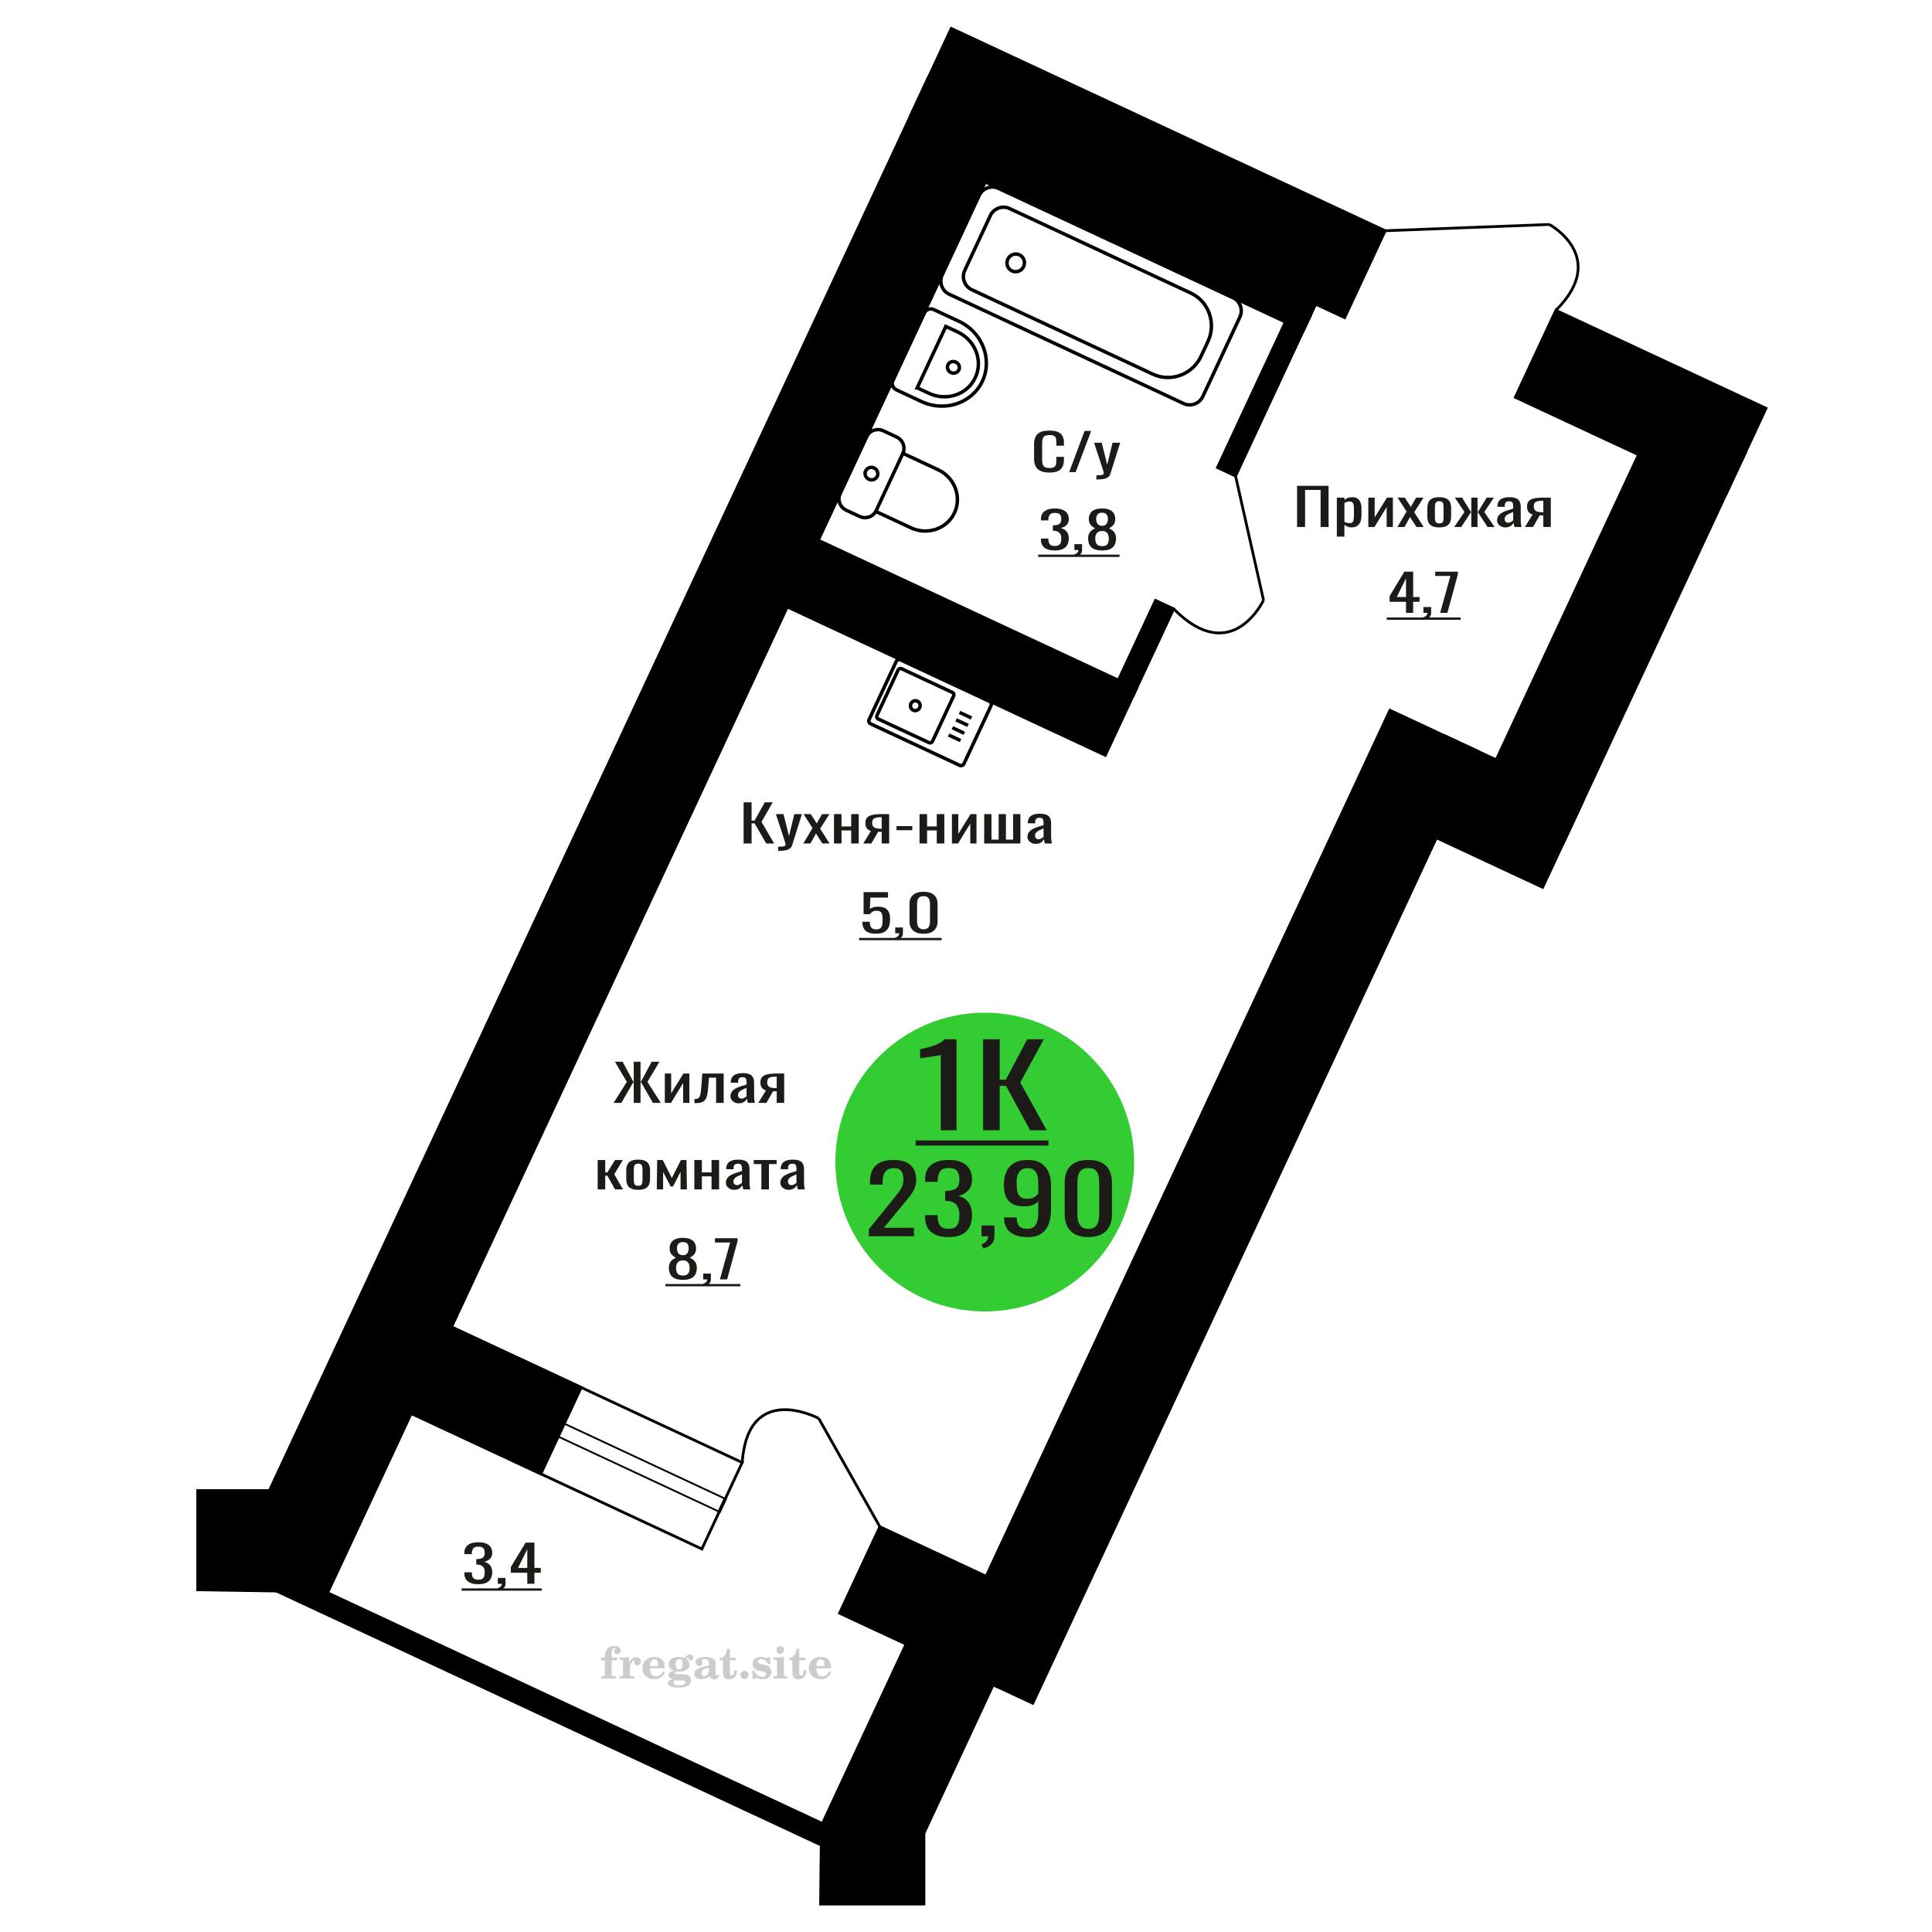 <?xml version="1.0" encoding="UTF-8"?>
<!DOCTYPE svg PUBLIC "-//W3C//DTD SVG 1.1//EN" "http://www.w3.org/Graphics/SVG/1.1/DTD/svg11.dtd">
<!-- Creator: CorelDRAW 2019 -->
<svg xmlns="http://www.w3.org/2000/svg" xml:space="preserve" width="140mm" height="140mm" version="1.1" style="shape-rendering:geometricPrecision; text-rendering:geometricPrecision; image-rendering:optimizeQuality; fill-rule:evenodd; clip-rule:evenodd"
viewBox="0 0 14000 14000"
 xmlns:xlink="http://www.w3.org/1999/xlink">
 <defs>
  <style type="text/css">
   <![CDATA[
    .str0 {stroke:black;stroke-width:25;stroke-miterlimit:22.926}
    .str1 {stroke:black;stroke-width:20;stroke-miterlimit:22.926}
    .fil1 {fill:none}
    .fil3 {fill:black}
    .fil2 {fill:#1C1B17}
    .fil4 {fill:#33CC33}
    .fil0 {fill:#1C1B17;fill-rule:nonzero}
    .fil5 {fill:#CCCCCC;fill-rule:nonzero}
   ]]>
  </style>
 </defs>
 <g id="Слой_x0020_1">
  <path class="fil0" d="M7605.06 3424.4c-29.38,0 -52.2,-4.41 -68.43,-13.25 -16.24,-8.84 -27.51,-20.75 -33.83,-35.73 -6.32,-14.97 -9.48,-31.67 -9.48,-50.08l0 -105.33c0,-20.13 3.16,-37.69 9.48,-52.66 6.32,-14.98 17.59,-26.58 33.83,-34.81 16.23,-8.22 39.05,-12.33 68.43,-12.33 25.98,0 46.56,3.43 61.78,10.31 15.21,6.87 26.14,16.69 32.81,29.46 6.66,12.77 9.99,28.11 9.99,46.03l0 23.57 -54.84 0 0 -20.99c0,-11.05 -0.78,-20.81 -2.31,-29.28 -1.55,-8.47 -5.72,-15.03 -12.56,-19.7 -6.83,-4.66 -18.29,-7 -34.35,-7 -16.4,0 -28.37,2.52 -35.89,7.55 -7.51,5.04 -12.38,12.16 -14.6,21.36 -2.23,9.21 -3.34,19.95 -3.34,32.23l0 118.22c0,14.97 1.71,26.82 5.12,35.54 3.43,8.71 9.07,14.91 16.93,18.59 7.85,3.69 18.46,5.53 31.78,5.53 15.71,0 27,-2.52 33.84,-7.55 6.83,-5.04 11.1,-11.97 12.8,-20.81 1.71,-8.84 2.58,-19.15 2.58,-30.94l0 -22.09 54.84 0 0 22.09c0,18.17 -3.08,34.19 -9.23,48.07 -6.15,13.87 -16.74,24.67 -31.78,32.4 -15.03,7.74 -36.23,11.6 -63.57,11.6z"/>
  <polygon id="1" class="fil0" points="7747.57,3421.09 7859.33,3122.78 7907.01,3122.78 7794.73,3421.09 "/>
  <path id="2" class="fil0" d="M7944.94 3474.49l0 -30.2c13.33,0 23.93,-0.43 31.79,-1.29 7.85,-0.86 13.49,-2.45 16.91,-4.78 3.41,-2.34 5.12,-5.59 5.12,-9.76 0,-2.21 -1.19,-7.12 -3.59,-14.74 -2.38,-7.61 -4.95,-15.71 -7.68,-24.3l-59.46 -181.2 55.35 0 39.99 159.1 38.45 -159.1 55.36 0 -70.74 224.65c-3.08,10.32 -8.71,18.48 -16.91,24.5 -8.2,6.01 -18.71,10.37 -31.53,13.07 -12.82,2.7 -28.29,4.05 -46.4,4.05l-6.66 0z"/>
  <path class="fil1 str0" d="M6281.23 3162.99l-194.03 416.12c-20.45,43.84 -0.3,96.91 44.78,117.93l97.44 45.43c45.08,21.02 98.68,2.35 119.13,-41.49l194.03 -416.12c20.45,-43.84 0.3,-96.91 -44.78,-117.93l-97.44 -45.43c-45.08,-21.02 -98.68,-2.35 -119.13,41.49zm261.35 121.87l-196.35 421.09 255.87 119.32c119.06,55.52 260.64,6.2 314.64,-109.6l0.01 -0.01c53.99,-115.8 0.76,-255.96 -118.29,-311.48l-255.88 -119.32zm-269.64 127.56c-10.51,22.54 -0.24,49.56 22.93,60.37 23.17,10.8 50.47,1.29 60.97,-21.24 10.51,-22.54 0.25,-49.56 -22.92,-60.37 -23.17,-10.8 -50.47,-1.29 -60.98,21.24z"/>
  <path class="fil0" d="M7643.49 3988.92c-22.31,0 -40.91,-3.06 -55.78,-9.2 -14.88,-6.14 -26.04,-14.98 -33.48,-26.52 -7.43,-11.54 -11.15,-25.16 -11.15,-40.88l0 -9.94 53.76 0c0,0.98 0,2.02 0,3.13 0,1.1 0,2.27 0,3.5 0.33,8.84 1.77,16.82 4.31,23.94 2.53,7.12 7.1,12.76 13.68,16.94 6.6,4.17 16.15,6.26 28.66,6.26 13.19,0 23.16,-2.27 29.92,-6.82 6.76,-4.54 11.32,-10.98 13.69,-19.33 2.36,-8.35 3.55,-17.92 3.55,-28.73 0,-15.71 -3.97,-28.54 -11.91,-38.48 -7.95,-9.94 -21.9,-15.41 -41.85,-16.39 -1,-0.25 -2.27,-0.37 -3.8,-0.37 -1.51,0 -2.78,0 -3.8,0l0 -39.4c1.02,0 2.19,0 3.55,0 1.35,0 2.54,0 3.54,0 19.28,-0.5 33.15,-4.18 41.59,-11.05 8.45,-6.88 12.68,-18.29 12.68,-34.25 0,-13.51 -3.13,-24.31 -9.38,-32.41 -6.25,-8.1 -18.68,-12.15 -37.27,-12.15 -18.59,0 -30.94,4.48 -37.03,13.44 -6.07,8.96 -9.46,20.44 -10.13,34.43 0,0.98 0,2.03 0,3.13 0,1.11 0,2.15 0,3.13l-53.76 0 0 -9.94c0,-15.96 3.72,-29.59 11.15,-40.88 7.44,-11.29 18.69,-20.01 33.72,-26.15 15.05,-6.14 33.73,-9.2 56.05,-9.2 22.65,0 41.42,3.06 56.29,9.2 14.87,6.14 26.02,14.92 33.46,26.33 7.45,11.42 11.17,25.11 11.17,41.07 0,17.92 -5.33,32.28 -15.98,43.09 -10.66,10.8 -24.93,18.16 -42.85,22.09 12.5,2.7 23.07,7.37 31.69,14 8.62,6.63 15.29,15.04 20.03,25.22 4.74,10.19 7.11,22.04 7.11,35.54 0,17.68 -3.39,33.09 -10.15,46.22 -6.76,13.14 -17.59,23.33 -32.46,30.57 -14.87,7.24 -34.48,10.86 -58.82,10.86z"/>
  <path id="1" class="fil0" d="M7793.59 4033.85l-8.62 -16.94c9.13,-2.21 16.32,-6.07 21.55,-11.6 5.25,-5.52 7.86,-12.09 7.86,-19.7l-28.9 0 0 -42.35 55.78 0 0 41.61c0,13.02 -3.88,23.39 -11.66,31.12 -7.78,7.74 -19.77,13.69 -36.01,17.86z"/>
  <path id="2" class="fil0" d="M7986.3 3988.92c-24.68,0 -44.46,-3.56 -59.33,-10.68 -14.88,-7.12 -25.62,-17.24 -32.2,-30.38 -6.59,-13.13 -9.9,-28.54 -9.9,-46.22 0,-10.06 1.19,-18.9 3.55,-26.51 2.37,-7.62 5.84,-14.31 10.4,-20.08 4.57,-5.76 9.97,-10.8 16.24,-15.09 6.25,-4.3 13.09,-8.17 20.53,-11.61 -13.53,-6.62 -24.51,-15.28 -32.97,-25.96 -8.44,-10.68 -12.67,-24.24 -12.67,-40.69 0,-15.72 3.38,-29.34 10.14,-40.88 6.76,-11.54 17.33,-20.44 31.7,-26.7 14.36,-6.26 32.53,-9.39 54.51,-9.39 21.98,0 39.97,3.13 54.01,9.39 14.03,6.26 24.42,15.16 31.18,26.7 6.76,11.54 10.15,25.16 10.15,40.88 0,16.69 -4.14,30.32 -12.43,40.87 -8.28,10.56 -19.35,19.16 -33.21,25.78 7.43,3.44 14.27,7.31 20.54,11.61 6.25,4.29 11.66,9.33 16.22,15.09 4.57,5.77 8.11,12.46 10.66,20.08 2.53,7.61 3.8,16.45 3.8,26.51 0,17.68 -3.31,33.09 -9.89,46.22 -6.59,13.14 -17.25,23.26 -31.96,30.38 -14.7,7.12 -34.39,10.68 -59.07,10.68zm0 -31.3c13.19,0 23.33,-2.45 30.43,-7.36 7.09,-4.92 11.91,-11.54 14.45,-19.89 2.53,-8.35 3.8,-17.68 3.8,-27.99 0,-9.33 -1.44,-18.11 -4.31,-26.33 -2.87,-8.23 -7.85,-14.98 -14.96,-20.26 -7.1,-5.28 -16.91,-7.92 -29.41,-7.92 -12.5,0 -22.4,2.58 -29.66,7.74 -7.27,5.15 -12.43,11.84 -15.48,20.07 -3.04,8.22 -4.56,17.12 -4.56,26.7 0,10.31 1.35,19.64 4.05,27.99 2.72,8.35 7.7,14.97 14.97,19.89 7.27,4.91 17.49,7.36 30.68,7.36zm0 -147.31c11.5,-0.25 20.2,-2.82 26.12,-7.74 5.91,-4.91 10.05,-11.23 12.42,-18.96 2.37,-7.74 3.55,-15.78 3.55,-24.12 0,-12.28 -3.04,-22.71 -9.13,-31.31 -6.08,-8.59 -17.07,-12.89 -32.96,-12.89 -15.89,0 -27.04,4.3 -33.47,12.89 -6.42,8.6 -9.63,19.03 -9.63,31.31 0,8.34 1.18,16.38 3.54,24.12 2.37,7.73 6.68,14.05 12.94,18.96 6.25,4.92 15.12,7.49 26.62,7.74z"/>
  <polygon id="3" class="fil2" points="7522.8,4019.09 8112.57,4019.09 8112.57,4035.83 7522.8,4035.83 "/>
  <path class="fil1 str0" d="M6470.06 2758.05l229.03 -491.14c11.59,-24.87 42.39,-35.27 68.45,-23.12l182.32 85.02c167.61,78.16 243.72,272.94 169.15,432.87l-0.01 0.01c-74.57,159.93 -272.71,226.83 -440.32,148.67l-182.32 -85.01c-26.06,-12.15 -37.89,-42.43 -26.3,-67.3zm176.35 52.29l207.4 -444.79 85.88 40.05c127.25,59.34 185.05,207.23 128.43,328.66l-1.52 3.25c-56.62,121.42 -207.06,172.22 -334.32,112.88l-85.87 -40.05zm222.68 -166.91c9.74,-20.9 35.39,-29.56 57.29,-19.35 21.9,10.21 31.75,35.43 22.01,56.32 -9.75,20.9 -35.4,29.56 -57.29,19.35 -21.9,-10.21 -31.76,-35.43 -22.01,-56.32z"/>
  <path class="fil0" d="M3465.39 11479.9c-22.3,0 -40.91,-3.06 -55.78,-9.2 -14.87,-6.14 -26.04,-14.98 -33.47,-26.52 -7.44,-11.54 -11.16,-25.16 -11.16,-40.88l0 -9.94 53.76 0c0,0.98 0,2.02 0,3.13 0,1.1 0,2.27 0,3.5 0.33,8.84 1.78,16.82 4.31,23.94 2.53,7.12 7.11,12.76 13.69,16.94 6.59,4.17 16.15,6.26 28.65,6.26 13.19,0 23.16,-2.27 29.93,-6.82 6.76,-4.54 11.31,-10.98 13.68,-19.33 2.37,-8.35 3.55,-17.92 3.55,-28.73 0,-15.71 -3.96,-28.54 -11.91,-38.48 -7.94,-9.94 -21.89,-15.41 -41.84,-16.39 -1.01,-0.25 -2.27,-0.37 -3.8,-0.37 -1.52,0 -2.78,0 -3.8,0l0 -39.4c1.02,0 2.19,0 3.55,0 1.35,0 2.53,0 3.54,0 19.28,-0.5 33.14,-4.18 41.58,-11.05 8.46,-6.88 12.68,-18.29 12.68,-34.25 0,-13.51 -3.12,-24.31 -9.37,-32.41 -6.25,-8.1 -18.69,-12.15 -37.28,-12.15 -18.59,0 -30.94,4.48 -37.02,13.44 -6.08,8.96 -9.46,20.44 -10.14,34.43 0,0.98 0,2.03 0,3.13 0,1.11 0,2.15 0,3.13l-53.76 0 0 -9.94c0,-15.96 3.72,-29.59 11.16,-40.88 7.43,-11.29 18.68,-20.01 33.72,-26.15 15.05,-6.14 33.72,-9.2 56.04,-9.2 22.65,0 41.42,3.06 56.29,9.2 14.88,6.14 26.03,14.92 33.46,26.33 7.45,11.42 11.17,25.11 11.17,41.07 0,17.92 -5.33,32.28 -15.97,43.09 -10.66,10.8 -24.94,18.16 -42.85,22.09 12.5,2.7 23.06,7.37 31.68,14 8.62,6.63 15.3,15.04 20.04,25.22 4.73,10.19 7.1,22.04 7.1,35.54 0,17.68 -3.39,33.09 -10.15,46.22 -6.76,13.14 -17.58,23.33 -32.45,30.57 -14.87,7.24 -34.48,10.86 -58.83,10.86z"/>
  <path id="1" class="fil0" d="M3615.5 11524.83l-8.62 -16.94c9.13,-2.21 16.32,-6.07 21.55,-11.6 5.24,-5.52 7.86,-12.09 7.86,-19.7l-28.9 0 0 -42.35 55.78 0 0 41.61c0,13.02 -3.88,23.39 -11.66,31.12 -7.78,7.74 -19.78,13.69 -36.01,17.86z"/>
  <path id="2" class="fil0" d="M3820.89 11476.59l0 -79.92 -119.18 0 0 -41.24 107.01 -177.15 63.89 0 0 183.41 46.15 0 0 34.98 -46.15 0 0 79.92 -51.72 0zm-66.95 -114.9l66.95 0 0 -135.53 -66.95 135.53z"/>
  <polygon id="3" class="fil2" points="3344.7,11510.07 3926.36,11510.07 3926.36,11526.81 3344.7,11526.81 "/>
  <path class="fil1 str1" d="M5932.44 10278.06c0,0 -511.89,-273.58 -554.2,320.02"/>
  <line class="fil1 str1" x1="6375.78" y1="11063.25" x2="5932.44" y2= "10278.06" />
  <polygon class="fil3 str1" points="7227.15,12222.78 7519.21,11596.44 6375.79,11063.25 6083.72,11689.59 "/>
  <polygon class="fil3 str1" points="2409.08,10801.26 2359.42,11535.13 1432.56,11520.02 1432.56,10801.26 "/>
  <circle class="fil4" cx="7136.04" cy="8420.83" r="1082.53"/>
  <path class="fil0" d="M6296.49 8958.44l0 -51.45 175.92 -217.32c13.1,-16.25 25.2,-31.37 36.3,-45.36 11.1,-13.99 20.21,-28.77 27.33,-44.34 7.12,-15.57 10.67,-33.51 10.67,-53.82 0,-25.28 -5.12,-45.14 -15.37,-59.58 -10.25,-14.44 -28.18,-21.66 -53.8,-21.66 -21.64,0 -38.43,4.74 -50.39,14.21 -11.95,9.48 -20.2,21.89 -24.77,37.24 -4.55,15.34 -6.83,31.82 -6.83,49.42l0 18.28 -91.38 0 0 -18.96c0,-32.94 5.56,-61.27 16.66,-84.96 11.1,-23.7 29.03,-42.09 53.8,-55.18 24.77,-13.08 57.65,-19.63 98.64,-19.63 55.8,0 97.35,12.53 124.68,37.57 27.33,25.05 40.99,59.69 40.99,103.92 0,23.47 -3.56,44.01 -10.67,61.61 -7.12,17.6 -16.36,34.08 -27.75,49.42 -11.4,15.35 -23.92,31.14 -37.58,47.39l-158.85 192.27 218.63 0 0 60.93 -326.23 0z"/>
  <path id="1" class="fil0" d="M6872.95 8964.53c-37.58,0 -68.9,-5.64 -93.94,-16.92 -25.05,-11.29 -43.85,-27.53 -56.37,-48.75 -12.53,-21.21 -18.79,-46.26 -18.79,-75.14l0 -18.28 90.53 0c0,1.8 0,3.72 0,5.75 0,2.03 0,4.18 0,6.43 0.56,16.25 2.99,30.92 7.26,44.01 4.27,13.09 11.95,23.47 23.06,31.14 11.1,7.67 27.19,11.51 48.25,11.51 22.2,0 38.99,-4.17 50.38,-12.52 11.4,-8.35 19.08,-20.2 23.06,-35.55 3.99,-15.34 5.98,-32.94 5.98,-52.8 0,-28.89 -6.69,-52.47 -20.07,-70.75 -13.38,-18.28 -36.87,-28.32 -70.46,-30.13 -1.7,-0.45 -3.84,-0.67 -6.4,-0.67 -2.56,0 -4.7,0 -6.41,0l0 -72.44c1.71,0 3.7,0 5.98,0 2.27,0 4.27,0 5.98,0 32.45,-0.9 55.8,-7.67 70.03,-20.31 14.24,-12.64 21.35,-33.63 21.35,-62.96 0,-24.83 -5.27,-44.68 -15.8,-59.58 -10.54,-14.89 -31.45,-22.34 -62.77,-22.34 -31.31,0 -52.09,8.24 -62.34,24.71 -10.25,16.47 -15.95,37.57 -17.08,63.3 0,1.81 0,3.72 0,5.75 0,2.04 0,3.95 0,5.76l-90.53 0 0 -18.28c0,-29.34 6.26,-54.39 18.79,-75.15 12.52,-20.76 31.46,-36.78 56.79,-48.06 25.34,-11.29 56.79,-16.93 94.37,-16.93 38.14,0 69.74,5.64 94.8,16.93 25.05,11.28 43.83,27.41 56.36,48.4 12.52,20.99 18.79,46.15 18.79,75.49 0,32.94 -8.97,59.35 -26.9,79.21 -17.94,19.85 -42,33.39 -72.17,40.62 21.06,4.96 38.86,13.54 53.38,25.72 14.52,12.19 25.76,27.65 33.73,46.38 7.98,18.73 11.96,40.5 11.96,65.33 0,32.49 -5.7,60.81 -17.08,84.96 -11.39,24.15 -29.6,42.88 -54.66,56.19 -25.05,13.32 -58.07,19.97 -99.06,19.97z"/>
  <path id="2" class="fil0" d="M7125.74 9047.13l-14.52 -31.15c15.37,-4.06 27.47,-11.17 36.29,-21.32 8.83,-10.16 13.24,-22.23 13.24,-36.22l-48.68 0 0 -77.85 93.94 0 0 76.5c0,23.92 -6.54,42.99 -19.64,57.2 -13.09,14.22 -33.31,25.16 -60.63,32.84z"/>
  <path id="3" class="fil0" d="M7445.98 8964.53c-35.86,0 -66.47,-5.3 -91.8,-15.91 -25.34,-10.6 -44.55,-26.06 -57.64,-46.37 -13.1,-20.31 -19.93,-44.91 -20.5,-73.79 0,-0.91 0,-1.92 0,-3.05 0,-1.13 0,-2.14 0,-3.05l91.38 0c0,26.18 5.41,46.38 16.22,60.59 10.82,14.22 31.89,21.33 63.2,21.33 17.08,0 31.32,-4.17 42.7,-12.52 11.39,-8.35 19.93,-21.22 25.62,-38.59 5.7,-17.38 8.54,-39.38 8.54,-66.01l0 -83.27c-8.54,11.28 -21.21,20.42 -38,27.42 -16.8,6.99 -37.73,10.49 -62.77,10.49 -38.14,0 -68.04,-6.66 -89.67,-19.97 -21.64,-13.32 -36.86,-31.82 -45.69,-55.52 -8.82,-23.69 -13.24,-51.33 -13.24,-82.93 0,-33.4 5.69,-63.52 17.08,-90.38 11.38,-26.85 29.75,-48.18 55.08,-63.97 25.34,-15.8 58.51,-23.7 99.49,-23.7 39.86,0 72.31,8.01 97.36,24.03 25.05,16.03 43.42,37.58 55.09,64.66 11.67,27.08 17.51,57.32 17.51,90.72l0 184.14c0,35.2 -5.12,67.7 -15.38,97.49 -10.24,29.79 -27.61,53.59 -52.1,71.42 -24.47,17.83 -58.63,26.74 -102.48,26.74zm0 -277.57c19.93,0 36.15,-3.95 48.68,-11.84 12.53,-7.9 22.21,-16.59 29.04,-26.07l0 -81.24c0,-18.95 -2.27,-36.22 -6.83,-51.79 -4.55,-15.57 -12.52,-27.98 -23.91,-37.23 -11.39,-9.26 -27.05,-13.88 -46.98,-13.88 -19.92,0 -35.72,4.74 -47.39,14.21 -11.67,9.48 -19.93,21.78 -24.76,36.9 -4.85,15.12 -7.27,31.71 -7.27,49.76 0,21.66 1.29,41.75 3.85,60.25 2.56,18.51 9.39,33.29 20.5,44.35 11.1,11.05 29.45,16.58 55.07,16.58z"/>
  <path id="4" class="fil0" d="M7886.64 8964.53c-39.28,0 -71.58,-6.99 -96.93,-20.98 -25.33,-14 -44.11,-33.18 -56.36,-57.55 -12.23,-24.37 -18.35,-52.13 -18.35,-83.27l0 -236.27c0,-32.05 5.97,-60.14 17.92,-84.29 11.96,-24.15 30.61,-42.99 55.95,-56.53 25.33,-13.54 57.93,-20.31 97.77,-20.31 39.87,0 72.31,6.77 97.36,20.31 25.06,13.54 43.56,32.38 55.52,56.53 11.95,24.15 17.93,52.24 17.93,84.29l0 236.27c0,31.59 -6.12,59.58 -18.36,83.95 -12.25,24.37 -30.89,43.44 -55.94,57.2 -25.04,13.77 -57.22,20.65 -96.51,20.65zm0 -59.57c21.64,0 38.01,-4.97 49.11,-14.9 11.1,-9.93 18.79,-22.68 23.06,-38.25 4.27,-15.57 6.41,-31.7 6.41,-48.4l0 -237.63c0,-17.6 -1.99,-34.19 -5.98,-49.76 -3.98,-15.57 -11.53,-28.09 -22.63,-37.57 -11.1,-9.48 -27.76,-14.22 -49.97,-14.22 -22.2,0 -38.99,4.74 -50.38,14.22 -11.39,9.48 -19.07,22 -23.06,37.57 -3.98,15.57 -5.98,32.16 -5.98,49.76l0 237.63c0,16.7 2.14,32.83 6.41,48.4 4.27,15.57 12.24,28.32 23.92,38.25 11.67,9.93 28.03,14.9 49.09,14.9z"/>
  <path class="fil0" d="M6817.38 8190.16l0 -545.25c-0.7,0.55 -8.7,2.17 -23.95,4.89 -15.27,2.71 -32.47,5.42 -51.63,8.13 -19.17,2.72 -36.2,5.16 -51.1,7.33 -14.91,2.17 -22.71,3.25 -23.43,3.25l0 -65.91c12.08,-2.17 26.09,-5.16 42.06,-8.96 15.97,-3.79 32.28,-8.4 48.96,-13.83 16.68,-5.43 32.66,-12.21 47.91,-20.34 15.26,-8.14 28.22,-17.64 38.86,-28.49l86.24 0 0 659.18 -113.92 0z"/>
  <polygon id="1" class="fil0" points="7123.98,8190.16 7123.98,7530.98 7244.28,7530.98 7244.28,7823.95 7288.99,7823.95 7443.36,7530.98 7563.66,7530.98 7393.32,7844.3 7584.94,8190.16 7464.65,8190.16 7290.05,7868.71 7244.28,7868.71 7244.28,8190.16 "/>
  <polygon id="2" class="fil2" points="6635.34,8264.14 7597.72,8264.14 7597.72,8301.13 6635.34,8301.13 "/>
  <path class="fil5" d="M4354.82 12031.93l0 -20 28.15 0 0 -6.35c0,-24.71 5.87,-43.87 17.67,-57.58 11.8,-13.7 28.37,-20.53 49.64,-20.53 14.92,0 26.72,3.07 35.45,9.16 8.74,6.08 13.13,14.28 13.13,24.6 0,7.68 -2.33,13.71 -6.99,18.1 -4.65,4.39 -11.11,6.56 -19.42,6.56 -6.82,0 -12.38,-2.01 -16.67,-6.03 -4.28,-4.02 -6.45,-9.21 -6.45,-15.5 0,-6.62 2.96,-12.49 8.94,-17.68 1.22,-1.22 1.85,-2.01 1.85,-2.33 0,-1.11 -0.53,-1.96 -1.53,-2.43 -1.06,-0.53 -2.75,-0.8 -5.13,-0.8 -7.89,0 -13.34,4.03 -16.36,12.02 -3.07,7.99 -4.6,24.23 -4.6,48.73l0 10.06 39.95 0 0 20 -39.95 0 0 102.87c0,4.66 0.95,7.83 2.91,9.52 1.96,1.7 5.72,2.54 11.27,2.54l16.94 0 0 15.88 -105.41 0 0 -15.88 13.91 -0.31c4.24,-0.21 7.09,-1.11 8.63,-2.81 1.48,-1.64 2.22,-4.6 2.22,-8.94l0 -102.87 -28.15 0z"/>
  <path id="1" class="fil5" d="M4488.7 12162.74l0 -15.88 14.87 -0.31c4.34,-0.32 7.25,-1.27 8.68,-2.86 1.43,-1.59 2.17,-4.55 2.17,-8.89l0 -95.04c0,-5.08 -1.11,-8.47 -3.39,-10.11 -2.27,-1.64 -6.98,-2.48 -14.13,-2.48 -0.95,0 -2.48,0.05 -4.6,0.16 -2.12,0.1 -3.7,0.15 -4.87,0.15l0 -15.55 70.75 -3.5 0 43.71c6.25,-14.34 13.65,-25.18 22.39,-32.49 8.67,-7.25 18.46,-10.9 29.42,-10.9 10.16,0 18.41,2.86 24.76,8.52 6.35,5.72 9.53,12.97 9.53,21.86 0,8.67 -2.33,15.61 -7.04,20.85 -4.71,5.23 -10.9,7.83 -18.57,7.83 -7.15,0 -12.97,-2.28 -17.47,-6.88 -4.49,-4.61 -6.77,-10.59 -6.77,-17.94 0,-2.91 0.48,-5.56 1.43,-8.04 0.9,-2.49 2.38,-4.87 4.34,-7.15 -11.8,3.81 -20.75,12.01 -26.94,24.5 -6.19,12.49 -9.31,28.79 -9.31,48.84l0 33.66c0,4.34 0.74,7.3 2.22,8.94 1.54,1.7 4.39,2.6 8.63,2.81l20.27 0.31 0 15.88 -106.37 0z"/>
  <path id="2" class="fil5" d="M4803.08 12110.35l13.97 6.67c-4.97,16.62 -13.65,29.26 -26.09,37.89 -12.48,8.62 -28.31,12.91 -47.51,12.91 -26.36,0 -47.58,-7.41 -63.77,-22.17 -16.14,-14.77 -24.23,-34.13 -24.23,-58.1 0,-23.92 8.04,-43.4 24.07,-58.32 16.09,-14.92 37.1,-22.38 63.03,-22.38 23.65,0 42.01,6.82 55.14,20.53 13.12,13.65 19.68,32.86 19.68,57.52l0 4.18 -106.68 0 0 2.17c0,18.36 3.7,32.23 11.06,41.59 7.41,9.37 18.41,14.02 32.97,14.02 10.63,0 20,-3.06 28.04,-9.2 8.1,-6.14 14.87,-15.24 20.32,-27.31zm-92.39 -37.78l48.79 0c3.33,0 5.66,-0.74 6.98,-2.17 1.33,-1.43 2.02,-4.07 2.02,-7.94 0,-13.65 -2.07,-23.6 -6.14,-29.79 -4.08,-6.19 -10.48,-9.31 -19.26,-9.31 -10.11,0 -17.84,4.07 -23.18,12.17 -5.29,8.15 -8.36,20.48 -9.21,37.04z"/>
  <path id="3" class="fil5" d="M4875.68 12168.51c-10.26,-2.59 -17.99,-6.41 -23.23,-11.54 -5.23,-5.13 -7.83,-11.43 -7.83,-19 0,-8.36 3.44,-15.24 10.37,-20.69 6.94,-5.39 16.94,-9.1 29.96,-11.06 -12.81,-3.43 -22.55,-9.04 -29.27,-16.93 -6.72,-7.83 -10.1,-17.41 -10.1,-28.68 0,-16.09 6.82,-29.21 20.47,-39.26 13.66,-10.11 31.49,-15.14 53.5,-15.14 7.78,0 15.08,0.8 22.02,2.33 6.93,1.54 13.65,3.86 20.16,6.93l5.45 -7.88c4.23,-6.03 9.31,-10.64 15.18,-13.92 5.88,-3.28 12.02,-4.92 18.42,-4.92 7.04,0 12.75,2.01 17.2,6.03 4.44,4.08 6.67,9.26 6.67,15.56 0,6.19 -1.7,11.27 -5.14,15.13 -3.38,3.87 -7.83,5.82 -13.28,5.82 -3.76,0 -6.93,-0.79 -9.63,-2.38 -2.7,-1.64 -4.87,-4.07 -6.51,-7.35 -0.63,-1.27 -1,-2.81 -1.22,-4.66 -0.31,-2.59 -1.43,-3.91 -3.28,-4.02 -1.85,0 -3.91,0.9 -6.19,2.7 -2.27,1.8 -4.13,4.07 -5.55,6.82 7.83,5.4 13.54,11.17 17.14,17.36 3.6,6.25 5.4,13.39 5.4,21.43 0,16.14 -6.56,28.79 -19.63,37.94 -13.07,9.16 -31.23,13.76 -54.46,13.76 -1.95,0 -4.71,-0.1 -8.25,-0.32 -3.49,-0.21 -6.03,-0.31 -7.57,-0.31 -4.87,0 -8.68,0.9 -11.37,2.75 -2.76,1.8 -4.13,4.29 -4.13,7.46 0,3.65 1.21,6.19 3.65,7.62 2.43,1.43 6.67,2.17 12.75,2.17l23.02 0c12.07,0 22.6,0.37 31.54,1.16 8.99,0.8 15.13,1.8 18.57,3.02 8.68,3.12 15.45,8.26 20.32,15.5 4.87,7.25 7.31,15.62 7.31,25.09 0,16.72 -7.94,29.58 -23.82,38.57 -15.87,9 -38.63,13.5 -68.31,13.5 -25.24,0 -44.24,-2.75 -56.99,-8.2 -12.76,-5.51 -19.16,-13.66 -19.16,-24.5 0,-7.15 3.12,-13.08 9.31,-17.89 6.19,-4.82 15.03,-8.15 26.51,-10zm15.62 8.84c-4.03,1.64 -6.88,3.54 -8.58,5.66 -1.69,2.11 -2.54,4.87 -2.54,8.31 0,6.93 3.02,12.06 9,15.34 5.98,3.33 15.29,4.98 27.94,4.98 17.14,0 29.84,-1.59 38.05,-4.71 8.2,-3.18 12.33,-8.05 12.33,-14.72 0,-5.23 -2.23,-9.04 -6.67,-11.37 -4.45,-2.33 -12.07,-3.49 -22.86,-3.49l-46.67 0zm5.39 -117.59c0,13.07 1.96,22.6 5.88,28.58 3.97,5.98 10.1,8.99 18.52,8.99 8.46,0 14.71,-3.01 18.78,-9.1 4.02,-6.03 6.04,-15.5 6.04,-28.47 0,-12.7 -2.02,-22.12 -6.04,-28.2 -4.07,-6.09 -10.32,-9.16 -18.78,-9.16 -8.42,0 -14.55,3.07 -18.52,9.16 -3.92,6.08 -5.88,15.5 -5.88,28.2z"/>
  <path id="4" class="fil5" d="M5135.82 12085.9c-18.79,3.02 -32.17,7.47 -40.11,13.34 -7.99,5.87 -11.96,14.13 -11.96,24.82 0,6.51 1.8,11.64 5.34,15.5 3.55,3.81 8.37,5.72 14.35,5.72 9.78,0 17.67,-3.65 23.54,-10.96 5.88,-7.3 8.84,-17.3 8.84,-30l0 -18.42zm49.21 40.22c0,5.08 0.9,8.68 2.7,10.85 1.8,2.17 4.76,3.23 8.79,3.23 1.85,0 3.96,-0.53 6.35,-1.64 2.38,-1.06 3.86,-1.59 4.49,-1.59 1.22,0 2.23,0.37 2.97,1.22 0.68,0.84 1.06,2.01 1.06,3.59 0,6.62 -3.76,12.65 -11.33,18.16 -7.57,5.45 -16.61,8.2 -27.15,8.2 -7.88,0 -14.6,-2.07 -20.16,-6.25 -5.61,-4.18 -8.89,-9.57 -9.94,-16.14 -8.68,7.09 -18.53,12.6 -29.53,16.51 -11.01,3.92 -22.33,5.88 -34.03,5.88 -15.18,0 -26.99,-3.28 -35.35,-9.9 -8.36,-6.61 -12.54,-15.93 -12.54,-27.94 0,-15.98 8.42,-28.84 25.19,-38.47 16.78,-9.68 43.34,-16.93 79.59,-21.8l0 -17.25c0,-11.17 -2.22,-19.05 -6.67,-23.71 -4.44,-4.65 -11.85,-6.98 -22.17,-6.98 -6.72,0 -12.38,1.11 -16.94,3.33 -4.6,2.22 -6.93,4.82 -6.93,7.67 0,0.74 1.38,2.86 4.13,6.41 2.75,3.49 4.13,7.41 4.13,11.8 0,5.98 -2.33,10.79 -7.04,14.5 -4.71,3.65 -10.85,5.5 -18.36,5.5 -7.68,0 -14.03,-2.22 -19.11,-6.67 -5.02,-4.44 -7.56,-10 -7.56,-16.72 0,-13.23 6.35,-23.49 19.05,-30.8 12.75,-7.25 30.69,-10.9 53.97,-10.9 13.02,0 24.45,1.33 34.35,3.97 9.84,2.59 17.99,6.51 24.39,11.64 5.08,3.97 8.63,8.42 10.64,13.44 2.01,4.98 3.01,12.65 3.01,22.97l0 67.89z"/>
  <path id="5" class="fil5" d="M5338.87 12102.73c0,0.74 0.1,1.85 0.26,3.34 0.16,1.48 0.21,2.59 0.21,3.33 0,18.57 -4.92,33.07 -14.76,43.5 -9.9,10.37 -23.6,15.56 -41.12,15.56 -15.98,0 -27.36,-3.76 -34.08,-11.33 -6.72,-7.51 -10.05,-20.8 -10.05,-39.85l0 -86.62 -22.86 0 0 -17.04c15.72,-1 27.94,-7.14 36.62,-18.31 8.68,-11.16 13.44,-26.93 14.29,-47.2l21.8 0 0 63.82 42.86 0 0 18.73 -42.86 0 0 84.14c0,10.74 1,17.88 2.96,21.38 1.96,3.54 5.4,5.29 10.37,5.29 6.09,0 10.69,-3.23 13.87,-9.63 3.12,-6.41 4.87,-16.09 5.18,-29.11l17.31 0z"/>
  <path id="6" class="fil5" d="M5395.01 12107.49c8.05,0 15.03,2.92 20.91,8.79 5.87,5.82 8.83,12.8 8.83,20.95 0,8.21 -2.91,15.24 -8.78,21.12 -5.82,5.87 -12.81,8.84 -20.96,8.84 -8.09,0 -15.02,-2.97 -20.85,-8.84 -5.87,-5.88 -8.78,-12.91 -8.78,-21.12 0,-8.04 2.96,-15.02 8.84,-20.9 5.87,-5.87 12.8,-8.84 20.79,-8.84z"/>
  <path id="7" class="fil5" d="M5452.69 12106.86l13.71 0c6.51,14.39 14.76,25.4 24.76,33.02 10.06,7.62 21.22,11.43 33.61,11.43 8.09,0 14.49,-1.8 19.2,-5.34 4.77,-3.6 7.15,-8.37 7.15,-14.4 0,-5.4 -2.07,-9.52 -6.25,-12.43 -4.18,-2.91 -13.07,-5.77 -26.72,-8.58 -23.44,-4.49 -39.95,-10.84 -49.53,-18.94 -9.58,-8.1 -14.34,-19.42 -14.34,-33.97 0,-16.14 5.34,-28.63 16.03,-37.47 10.69,-8.89 25.88,-13.33 45.51,-13.33 7.3,0 14.29,0.9 20.8,2.75 6.56,1.85 12.54,4.5 17.94,7.99l12.43 -8.52 13.07 0 1.54 50.8 -14.92 0c-5.56,-11.91 -12.76,-21.27 -21.54,-27.99 -8.79,-6.72 -18.21,-10.11 -28.31,-10.11 -7.68,0 -13.92,1.69 -18.73,5.13 -4.87,3.44 -7.31,7.73 -7.31,12.91 0,9.85 12.54,16.99 37.57,21.44 3.02,0.52 5.35,0.95 6.99,1.27 17.67,3.28 31.01,9.26 39.9,17.93 8.89,8.68 13.33,19.95 13.33,33.77 0,16.66 -5.61,29.84 -16.82,39.58 -11.22,9.79 -26.52,14.66 -45.94,14.66 -8.67,0 -16.93,-1.01 -24.66,-3.07 -7.77,-2.07 -14.76,-5.03 -21.11,-8.95l-13.65 9.48 -12.75 0 -0.96 -59.06z"/>
  <path id="8" class="fil5" d="M5626.31 11956.36c0,-7.88 2.7,-14.55 8.15,-20 5.45,-5.5 12.01,-8.25 19.79,-8.25 7.46,0 13.92,2.75 19.42,8.31 5.45,5.55 8.2,12.17 8.2,19.94 0,7.78 -2.7,14.45 -8.15,20.11 -5.45,5.67 -11.9,8.47 -19.47,8.47 -7.78,0 -14.34,-2.75 -19.79,-8.31 -5.45,-5.55 -8.15,-12.27 -8.15,-20.27zm54.29 178.39c0,4.44 0.74,7.51 2.17,9.1 1.48,1.59 4.39,2.49 8.73,2.7l12.6 0.31 0 15.88 -98.11 0 0 -15.88 13.81 -0.31c4.29,-0.21 7.2,-1.11 8.68,-2.81 1.53,-1.64 2.28,-4.65 2.28,-8.99l0 -95.04c0,-5.03 -1.12,-8.42 -3.39,-10.06 -2.28,-1.64 -6.93,-2.48 -13.97,-2.48 -0.95,0 -2.44,0.05 -4.61,0.16 -2.11,0.1 -3.75,0.15 -5.02,0.15l0 -15.55 76.83 -3.5 0 126.32z"/>
  <path id="9" class="fil5" d="M5841.16 12102.73c0,0.74 0.1,1.85 0.26,3.34 0.16,1.48 0.21,2.59 0.21,3.33 0,18.57 -4.92,33.07 -14.76,43.5 -9.9,10.37 -23.6,15.56 -41.12,15.56 -15.98,0 -27.36,-3.76 -34.08,-11.33 -6.72,-7.51 -10.05,-20.8 -10.05,-39.85l0 -86.62 -22.86 0 0 -17.04c15.72,-1 27.94,-7.14 36.62,-18.31 8.68,-11.16 13.44,-26.93 14.29,-47.2l21.8 0 0 63.82 42.86 0 0 18.73 -42.86 0 0 84.14c0,10.74 1,17.88 2.96,21.38 1.96,3.54 5.4,5.29 10.37,5.29 6.09,0 10.69,-3.23 13.87,-9.63 3.12,-6.41 4.87,-16.09 5.18,-29.11l17.31 0z"/>
  <path id="10" class="fil5" d="M6008.32 12110.35l13.97 6.67c-4.97,16.62 -13.65,29.26 -26.09,37.89 -12.48,8.62 -28.31,12.91 -47.51,12.91 -26.36,0 -47.58,-7.41 -63.77,-22.17 -16.14,-14.77 -24.23,-34.13 -24.23,-58.1 0,-23.92 8.04,-43.4 24.07,-58.32 16.09,-14.92 37.1,-22.38 63.03,-22.38 23.65,0 42.01,6.82 55.14,20.53 13.12,13.65 19.68,32.86 19.68,57.52l0 4.18 -106.68 0 0 2.17c0,18.36 3.7,32.23 11.06,41.59 7.41,9.37 18.41,14.02 32.97,14.02 10.63,0 20,-3.06 28.04,-9.2 8.1,-6.14 14.87,-15.24 20.32,-27.31zm-92.39 -37.78l48.79 0c3.33,0 5.66,-0.74 6.98,-2.17 1.33,-1.43 2.02,-4.07 2.02,-7.94 0,-13.65 -2.07,-23.6 -6.14,-29.79 -4.08,-6.19 -10.48,-9.31 -19.26,-9.31 -10.11,0 -17.84,4.07 -23.18,12.17 -5.29,8.15 -8.36,20.48 -9.21,37.04z"/>
  <polygon class="fil0" points="5388.49,6112.19 5388.49,5813.88 5446.3,5813.88 5446.3,5946.46 5467.79,5946.46 5541.96,5813.88 5599.75,5813.88 5517.92,5955.67 5609.99,6112.19 5552.18,6112.19 5468.29,5966.72 5446.3,5966.72 5446.3,6112.19 "/>
  <path id="1" class="fil0" d="M5639.15 6165.59l0 -30.2c13.3,0 23.87,-0.43 31.72,-1.29 7.83,-0.86 13.46,-2.45 16.88,-4.78 3.4,-2.34 5.11,-5.59 5.11,-9.76 0,-2.21 -1.2,-7.12 -3.59,-14.74 -2.37,-7.61 -4.94,-15.71 -7.66,-24.3l-59.34 -181.2 55.24 0 39.91 159.1 38.36 -159.1 55.24 0 -70.59 224.65c-3.07,10.32 -8.69,18.48 -16.88,24.5 -8.18,6.01 -18.66,10.37 -31.46,13.07 -12.79,2.7 -28.22,4.05 -46.29,4.05l-6.65 0z"/>
  <polygon id="2" class="fil0" points="5821.26,6112.19 5887.76,6000.23 5822.8,5899.32 5874.97,5899.32 5918.46,5966.72 5956.82,5899.32 6010.53,5899.32 5943.01,6005.02 6011.55,6112.19 5959.38,6112.19 5912.83,6040.01 5872.93,6112.19 "/>
  <polygon id="3" class="fil0" points="6043.27,6112.19 6043.27,5899.32 6098,5899.32 6098,5988.82 6168.08,5988.82 6168.08,5899.32 6222.81,5899.32 6222.81,6112.19 6168.08,6112.19 6168.08,6017.54 6098,6017.54 6098,6112.19 "/>
  <path id="4" class="fil0" d="M6255.55 6112.19l55.76 -90.23c-9.55,-2.7 -17.3,-6.75 -23.27,-12.15 -5.98,-5.4 -10.32,-12.03 -13.05,-19.89 -2.73,-7.86 -4.09,-16.69 -4.09,-26.52 0,-11.29 2.04,-20.99 6.13,-29.09 4.1,-8.1 10.57,-14.73 19.45,-19.89 8.86,-5.15 20.63,-8.96 35.29,-11.41 14.66,-2.46 32.74,-3.69 54.22,-3.69l57.29 0 0 212.87 -54.22 0 0 -83.97c-5.45,0 -10.06,-0.06 -13.81,-0.18 -3.75,-0.12 -7.85,-0.31 -12.28,-0.55l-48.6 84.7 -58.82 0zm127.37 -106.8c0.69,0 1.79,0 3.33,0 1.53,0 2.47,0 2.81,0l0 -83.6c-0.34,0 -1.28,0 -2.81,0 -1.54,0 -2.47,0 -2.82,0 -16.03,0 -28.72,1.41 -38.1,4.23 -9.39,2.83 -15.94,7.25 -19.69,13.26 -3.76,6.02 -5.63,14.06 -5.63,24.12 0,14 4.35,24.43 13.04,31.31 8.7,6.87 25.32,10.43 49.87,10.68z"/>
  <polygon id="5" class="fil0" points="6496.49,6016.07 6496.49,5986.24 6610.56,5986.24 6610.56,6016.07 "/>
  <polygon id="6" class="fil0" points="6663.25,6112.19 6663.25,5899.32 6717.98,5899.32 6717.98,5988.82 6788.07,5988.82 6788.07,5899.32 6842.79,5899.32 6842.79,6112.19 6788.07,6112.19 6788.07,6017.54 6717.98,6017.54 6717.98,6112.19 "/>
  <polygon id="7" class="fil0" points="6898.05,6112.19 6898.05,5899.32 6944.08,5899.32 6944.08,6042.59 7033.08,5899.32 7076.06,5899.32 7076.06,6112.19 7031.04,6112.19 7031.04,5967.82 6942.55,6112.19 "/>
  <polygon id="8" class="fil0" points="7131.81,6112.19 7131.81,5899.32 7184.5,5899.32 7184.5,6084.2 7236.67,6084.2 7236.67,5899.32 7289.36,5899.32 7289.36,6084.2 7341.53,6084.2 7341.53,5899.32 7394.22,5899.32 7394.22,6112.19 "/>
  <path id="9" class="fil0" d="M7504.71 6115.14c-11.6,0 -21.83,-2.4 -30.69,-7.19 -8.87,-4.78 -15.87,-10.92 -20.98,-18.41 -5.11,-7.49 -7.67,-15.41 -7.67,-23.75 0,-13.26 3.07,-24.43 9.21,-33.52 6.14,-9.08 14.57,-16.75 25.32,-23.01 10.74,-6.27 23.19,-11.73 37.34,-16.39 14.15,-4.67 29.07,-9.21 44.77,-13.63l0 -15.1c0,-8.59 -0.7,-15.71 -2.06,-21.36 -1.36,-5.65 -4.18,-9.88 -8.43,-12.7 -4.26,-2.83 -10.67,-4.24 -19.18,-4.24 -7.52,0 -13.56,1.23 -18.17,3.68 -4.6,2.46 -7.93,5.96 -9.97,10.5 -2.04,4.54 -3.07,9.88 -3.07,16.02l0 10.68 -54.23 -1.47c0.68,-23.57 8.2,-40.94 22.52,-52.12 14.32,-11.17 36.49,-16.75 66.49,-16.75 29.33,0 50.13,5.77 62.4,17.31 12.28,11.54 18.42,28.23 18.42,50.08l0 97.23c0,6.63 0.27,13.01 0.77,19.15 0.51,6.14 1.19,11.85 2.05,17.12 0.85,5.28 1.61,10.26 2.29,14.92l-50.12 0c-1.02,-3.93 -2.3,-8.9 -3.84,-14.92 -1.53,-6.01 -2.64,-11.47 -3.32,-16.38 -3.41,8.34 -9.97,16.14 -19.69,23.38 -9.73,7.24 -23.12,10.87 -40.16,10.87zm21.49 -33.89c5.44,0 10.57,-1.1 15.33,-3.31 4.78,-2.21 9.05,-4.73 12.8,-7.55 3.75,-2.82 6.3,-5.09 7.68,-6.81l0 -60.4c-8.53,3.44 -16.55,6.87 -24.05,10.31 -7.51,3.44 -14.07,7.06 -19.69,10.87 -5.63,3.8 -10.07,8.1 -13.31,12.89 -3.23,4.78 -4.86,10.25 -4.86,16.38 0,8.6 2.22,15.35 6.65,20.26 4.43,4.91 10.92,7.36 19.45,7.36z"/>
  <polygon class="fil0" points="9399.24,3818.79 9399.24,3520.48 9627.38,3520.48 9627.38,3818.79 9569.58,3818.79 9569.58,3550.31 9457.05,3550.31 9457.05,3818.79 "/>
  <path id="1" class="fil0" d="M9687.24 3888.76l0 -282.84 54.73 0 0 16.95c6.48,-5.41 14.32,-10.07 23.53,-14 9.21,-3.93 20.12,-5.89 32.74,-5.89 15.34,0 27.54,2.88 36.58,8.65 9.03,5.77 15.77,13.02 20.2,21.73 4.43,8.72 7.33,17.56 8.69,26.52 1.38,8.96 2.06,16.63 2.06,23.01l0 51.56c0,14.98 -2.06,29.16 -6.14,42.54 -4.1,13.38 -11.52,24.18 -22.25,32.41 -10.75,8.22 -25.84,12.34 -45.28,12.34 -10.57,0 -19.95,-1.91 -28.13,-5.71 -8.18,-3.81 -15.52,-8.17 -22,-13.08l0 85.81 -54.73 0zm94.12 -97.96c9.56,0 16.38,-2.52 20.46,-7.55 4.1,-5.03 6.65,-11.85 7.68,-20.44 1.01,-8.59 1.53,-18.04 1.53,-28.36l0 -51.56c0,-8.83 -0.68,-17 -2.04,-24.49 -1.37,-7.48 -4.27,-13.44 -8.7,-17.86 -4.43,-4.42 -11.43,-6.63 -20.97,-6.63 -7.17,0 -13.99,1.11 -20.46,3.32 -6.49,2.21 -12.11,4.79 -16.89,7.73l0 136.27c5.12,2.7 10.92,4.97 17.39,6.81 6.48,1.84 13.82,2.76 22,2.76z"/>
  <polygon id="2" class="fil0" points="9915.38,3818.79 9915.38,3605.92 9961.41,3605.92 9961.41,3749.19 10050.42,3605.92 10093.39,3605.92 10093.39,3818.79 10048.38,3818.79 10048.38,3674.42 9959.88,3818.79 "/>
  <polygon id="3" class="fil0" points="10126.12,3818.79 10192.62,3706.83 10127.66,3605.92 10179.83,3605.92 10223.32,3673.32 10261.68,3605.92 10315.39,3605.92 10247.88,3711.62 10316.41,3818.79 10264.24,3818.79 10217.69,3746.61 10177.79,3818.79 "/>
  <path id="4" class="fil0" d="M10429.46 3821.74c-21.82,0 -39.05,-3.2 -51.66,-9.58 -12.63,-6.38 -21.57,-15.47 -26.86,-27.25 -5.28,-11.79 -7.93,-25.66 -7.93,-41.62l0 -61.87c0,-15.96 2.65,-29.83 7.93,-41.61 5.29,-11.79 14.23,-20.87 26.86,-27.26 12.61,-6.38 29.84,-9.57 51.66,-9.57 21.83,0 38.96,3.19 51.42,9.57 12.44,6.39 21.3,15.47 26.6,27.26 5.27,11.78 7.91,25.65 7.91,41.61l0 61.87c0,15.96 -2.64,29.83 -7.91,41.62 -5.3,11.78 -14.16,20.87 -26.6,27.25 -12.46,6.38 -29.59,9.58 -51.42,9.58zm0 -29.1c10.57,0 17.98,-2.21 22.25,-6.63 4.26,-4.42 6.82,-10.25 7.68,-17.49 0.85,-7.24 1.28,-14.79 1.28,-22.65l0 -66.66c0,-8.1 -0.43,-15.71 -1.28,-22.83 -0.86,-7.12 -3.42,-12.95 -7.68,-17.49 -4.27,-4.55 -11.68,-6.82 -22.25,-6.82 -10.57,0 -18.07,2.27 -22.5,6.82 -4.44,4.54 -7.09,10.37 -7.94,17.49 -0.84,7.12 -1.27,14.73 -1.27,22.83l0 66.66c0,7.86 0.43,15.41 1.27,22.65 0.85,7.24 3.5,13.07 7.94,17.49 4.43,4.42 11.93,6.63 22.5,6.63z"/>
  <polygon id="5" class="fil0" points="10537.91,3818.79 10612.08,3710.15 10542.52,3605.92 10594.69,3605.92 10657.61,3708.31 10661.71,3708.31 10661.71,3605.92 10706.72,3605.92 10706.72,3708.31 10710.81,3708.31 10773.22,3605.92 10825.4,3605.92 10755.83,3710.15 10830,3818.79 10779.35,3818.79 10710.81,3714.2 10706.72,3714.2 10706.72,3818.79 10661.71,3818.79 10661.71,3714.2 10657.1,3714.2 10588.55,3818.79 "/>
  <path id="6" class="fil0" d="M10907.75 3821.74c-11.6,0 -21.83,-2.4 -30.69,-7.19 -8.87,-4.78 -15.87,-10.92 -20.98,-18.41 -5.11,-7.49 -7.67,-15.41 -7.67,-23.75 0,-13.26 3.07,-24.43 9.21,-33.52 6.14,-9.08 14.57,-16.75 25.32,-23.01 10.74,-6.27 23.19,-11.73 37.34,-16.39 14.15,-4.67 29.07,-9.21 44.77,-13.63l0 -15.1c0,-8.59 -0.7,-15.71 -2.06,-21.36 -1.36,-5.65 -4.18,-9.88 -8.43,-12.7 -4.26,-2.83 -10.67,-4.24 -19.18,-4.24 -7.52,0 -13.56,1.23 -18.17,3.68 -4.6,2.46 -7.93,5.96 -9.97,10.5 -2.04,4.54 -3.07,9.88 -3.07,16.02l0 10.68 -54.23 -1.47c0.68,-23.57 8.2,-40.94 22.52,-52.12 14.32,-11.17 36.49,-16.75 66.49,-16.75 29.33,0 50.13,5.77 62.4,17.31 12.28,11.54 18.42,28.23 18.42,50.08l0 97.23c0,6.63 0.27,13.01 0.77,19.15 0.51,6.14 1.19,11.85 2.05,17.12 0.85,5.28 1.61,10.26 2.29,14.92l-50.12 0c-1.02,-3.93 -2.3,-8.9 -3.84,-14.92 -1.53,-6.01 -2.64,-11.47 -3.32,-16.38 -3.41,8.34 -9.97,16.14 -19.69,23.38 -9.73,7.24 -23.12,10.87 -40.16,10.87zm21.49 -33.89c5.44,0 10.57,-1.1 15.33,-3.31 4.78,-2.21 9.05,-4.73 12.8,-7.55 3.75,-2.82 6.3,-5.09 7.68,-6.81l0 -60.4c-8.53,3.44 -16.55,6.87 -24.05,10.31 -7.51,3.44 -14.07,7.06 -19.69,10.87 -5.63,3.8 -10.07,8.1 -13.31,12.89 -3.23,4.78 -4.86,10.25 -4.86,16.38 0,8.6 2.22,15.35 6.65,20.26 4.43,4.91 10.92,7.36 19.45,7.36z"/>
  <path id="7" class="fil0" d="M11049.96 3818.79l55.76 -90.23c-9.55,-2.7 -17.3,-6.75 -23.28,-12.15 -5.97,-5.4 -10.32,-12.03 -13.04,-19.89 -2.74,-7.86 -4.1,-16.69 -4.1,-26.52 0,-11.29 2.05,-20.99 6.14,-29.09 4.1,-8.1 10.57,-14.73 19.45,-19.89 8.86,-5.15 20.62,-8.96 35.29,-11.41 14.66,-2.46 32.74,-3.69 54.21,-3.69l57.3 0 0 212.87 -54.23 0 0 -83.97c-5.44,0 -10.05,-0.06 -13.8,-0.18 -3.75,-0.12 -7.85,-0.31 -12.28,-0.55l-48.6 84.7 -58.82 0zm127.36 -106.8c0.7,0 1.8,0 3.34,0 1.53,0 2.47,0 2.8,0l0 -83.6c-0.33,0 -1.27,0 -2.8,0 -1.54,0 -2.47,0 -2.82,0 -16.03,0 -28.73,1.41 -38.1,4.23 -9.39,2.83 -15.95,7.25 -19.7,13.26 -3.75,6.02 -5.62,14.06 -5.62,24.12 0,14 4.35,24.43 13.04,31.31 8.7,6.87 25.32,10.43 49.86,10.68z"/>
  <path class="fil1 str0" d="M6309.06 5245.14l645.05 300.79c11.58,5.4 25.59,0.07 31.14,-11.83l196.08 -420.5c5.55,-11.91 0.63,-26.06 -10.95,-31.46l-645.05 -300.79c-11.57,-5.4 -25.59,-0.08 -31.14,11.83l-196.08 420.5c-5.55,11.91 -0.62,26.06 10.95,31.46zm53.96 -35.65l369.38 172.25c9.08,4.23 20.07,0.06 24.43,-9.28l153.85 -329.94c4.36,-9.34 0.49,-20.44 -8.59,-24.68l-369.38 -172.24c-9.08,-4.24 -20.07,-0.06 -24.43,9.28l-153.85 329.94c-4.35,9.34 -0.49,20.44 8.59,24.67zm254.32 -63.18c17.52,8.17 38.55,0.18 46.95,-17.84 8.41,-18.03 1.01,-39.27 -16.52,-47.44 -17.52,-8.17 -38.54,-0.18 -46.95,17.84 -8.4,18.03 -1.01,39.26 16.52,47.44zm256.6 179.81l86.5 40.33m-59.06 -92.91l86.5 40.33m-59.66 -97.87l86.49 40.33m-61.45 -94.03l86.5 40.33"/>
  <path class="fil1 str0" d="M6991.23 1958.87l184.63 -395.93c24.63,-52.82 87.36,-76.18 139.41,-51.91l1313.6 612.54c130.12,60.68 186.2,218.37 124.62,350.42l-50.27 107.81c-61.58,132.06 -218.42,190.46 -348.55,129.78l-1313.6 -612.54c-52.04,-24.27 -74.47,-87.34 -49.84,-140.17zm-163.68 32.55l268.02 -574.77c24.64,-52.83 87.38,-76.19 139.42,-51.92l1699.76 792.61c52.05,24.27 74.48,87.34 49.84,140.17l-268.02 574.78c-24.63,52.81 -87.36,76.18 -139.41,51.91l-1699.76 -792.61c-52.05,-24.27 -74.48,-87.35 -49.85,-140.17zm475.33 -113.32c14.99,-32.14 52.8,-46.22 84.47,-31.45 31.66,14.76 45.19,52.78 30.2,84.92 -14.98,32.13 -52.8,46.21 -84.47,31.45 -31.66,-14.77 -45.18,-52.79 -30.2,-84.92z"/>
  <polygon class="fil1 str1" points="5086.17,11224.42 5378.24,10598.09 3103.05,9537.15 2810.98,10163.48 "/>
  <path class="fil0" d="M4948.55 9274.27c-24.68,0 -44.47,-3.56 -59.34,-10.68 -14.87,-7.12 -25.61,-17.24 -32.19,-30.38 -6.6,-13.13 -9.9,-28.54 -9.9,-46.22 0,-10.06 1.18,-18.9 3.55,-26.51 2.37,-7.62 5.84,-14.31 10.4,-20.08 4.57,-5.76 9.97,-10.8 16.23,-15.09 6.25,-4.3 13.1,-8.17 20.53,-11.61 -13.52,-6.62 -24.51,-15.28 -32.96,-25.96 -8.44,-10.68 -12.67,-24.24 -12.67,-40.69 0,-15.72 3.37,-29.34 10.13,-40.88 6.77,-11.54 17.34,-20.44 31.7,-26.7 14.36,-6.26 32.54,-9.39 54.52,-9.39 21.97,0 39.97,3.13 54,9.39 14.03,6.26 24.43,15.16 31.19,26.7 6.76,11.54 10.15,25.16 10.15,40.88 0,16.69 -4.15,30.32 -12.44,40.87 -8.27,10.56 -19.34,19.16 -33.21,25.78 7.44,3.44 14.28,7.31 20.55,11.61 6.25,4.29 11.66,9.33 16.22,15.09 4.57,5.77 8.11,12.46 10.65,20.08 2.54,7.61 3.81,16.45 3.81,26.51 0,17.68 -3.31,33.09 -9.89,46.22 -6.6,13.14 -17.25,23.26 -31.96,30.38 -14.71,7.12 -34.4,10.68 -59.07,10.68zm0 -31.3c13.19,0 23.32,-2.45 30.43,-7.36 7.09,-4.92 11.91,-11.54 14.44,-19.89 2.54,-8.35 3.8,-17.68 3.8,-27.99 0,-9.33 -1.43,-18.11 -4.31,-26.33 -2.86,-8.23 -7.85,-14.98 -14.95,-20.26 -7.11,-5.28 -16.91,-7.92 -29.41,-7.92 -12.51,0 -22.41,2.58 -29.66,7.74 -7.27,5.15 -12.44,11.84 -15.48,20.07 -3.04,8.22 -4.56,17.12 -4.56,26.7 0,10.31 1.35,19.64 4.05,27.99 2.71,8.35 7.7,14.97 14.97,19.89 7.27,4.91 17.49,7.36 30.68,7.36zm0 -147.31c11.49,-0.25 20.2,-2.82 26.12,-7.74 5.91,-4.91 10.05,-11.23 12.42,-18.96 2.37,-7.74 3.55,-15.78 3.55,-24.12 0,-12.28 -3.04,-22.71 -9.13,-31.31 -6.08,-8.59 -17.07,-12.89 -32.96,-12.89 -15.89,0 -27.05,4.3 -33.48,12.89 -6.41,8.6 -9.62,19.03 -9.62,31.31 0,8.34 1.18,16.38 3.54,24.12 2.36,7.73 6.67,14.05 12.94,18.96 6.25,4.92 15.12,7.49 26.62,7.74z"/>
  <path id="1" class="fil0" d="M5103.72 9319.2l-8.62 -16.94c9.13,-2.21 16.32,-6.07 21.55,-11.6 5.24,-5.52 7.86,-12.09 7.86,-19.7l-28.9 0 0 -42.35 55.78 0 0 41.61c0,13.02 -3.88,23.39 -11.66,31.12 -7.78,7.74 -19.78,13.69 -36.01,17.86z"/>
  <polygon id="2" class="fil0" points="5216.81,9270.96 5290.85,9003.59 5180.8,9003.59 5180.8,8972.65 5345.1,8972.65 5345.1,8991.8 5269.04,9270.96 "/>
  <polygon id="3" class="fil2" points="4821.77,9304.44 5365.4,9304.44 5365.4,9321.18 4821.77,9321.18 "/>
  <polygon class="fil0" points="4446.09,7992.06 4542.26,7839.59 4455.81,7693.75 4511.57,7693.75 4589.32,7837.75 4592.39,7837.75 4592.39,7693.75 4641.51,7693.75 4641.51,7837.75 4645.08,7837.75 4722.32,7693.75 4778.6,7693.75 4691.64,7839.59 4788.31,7992.06 4731.53,7992.06 4645.59,7842.91 4641.51,7842.91 4641.51,7992.06 4592.39,7992.06 4592.39,7842.91 4588.81,7842.91 4502.36,7992.06 "/>
  <polygon id="1" class="fil0" points="4817.48,7992.06 4817.48,7779.19 4863.51,7779.19 4863.51,7922.46 4952.51,7779.19 4995.49,7779.19 4995.49,7992.06 4950.47,7992.06 4950.47,7847.69 4861.98,7992.06 "/>
  <path id="2" class="fil0" d="M5032.31 7993.9l0 -29.83c10.24,0 18.33,-1.47 24.29,-4.42 5.98,-2.94 10.59,-7.92 13.82,-14.91 3.24,-7 5.71,-16.45 7.42,-28.36 1.71,-11.91 3.24,-26.82 4.6,-44.75l6.65 -92.44 155 0 0 212.87 -54.74 0 0 -183.04 -52.17 0 -4.61 62.61c-1.7,24.31 -4.17,44.44 -7.42,60.4 -3.24,15.96 -8.26,28.42 -15.08,37.38 -6.82,8.96 -15.95,15.28 -27.37,18.97 -11.43,3.68 -26.18,5.52 -44.25,5.52l-6.14 0z"/>
  <path id="3" class="fil0" d="M5352.54 7995.01c-11.6,0 -21.84,-2.4 -30.7,-7.19 -8.86,-4.78 -15.86,-10.92 -20.97,-18.41 -5.11,-7.49 -7.67,-15.41 -7.67,-23.75 0,-13.26 3.07,-24.43 9.21,-33.52 6.14,-9.08 14.57,-16.75 25.32,-23.01 10.74,-6.27 23.18,-11.73 37.34,-16.39 14.15,-4.67 29.07,-9.21 44.76,-13.63l0 -15.1c0,-8.59 -0.69,-15.71 -2.05,-21.36 -1.36,-5.65 -4.18,-9.88 -8.43,-12.7 -4.27,-2.83 -10.67,-4.24 -19.18,-4.24 -7.52,0 -13.56,1.23 -18.17,3.68 -4.6,2.46 -7.93,5.96 -9.97,10.5 -2.05,4.54 -3.07,9.88 -3.07,16.02l0 10.68 -54.23 -1.47c0.68,-23.57 8.2,-40.94 22.52,-52.12 14.32,-11.17 36.48,-16.75 66.49,-16.75 29.33,0 50.12,5.77 62.4,17.31 12.28,11.54 18.42,28.23 18.42,50.08l0 97.23c0,6.63 0.26,13.01 0.76,19.15 0.52,6.14 1.2,11.85 2.06,17.12 0.85,5.28 1.61,10.26 2.29,14.92l-50.13 0c-1.01,-3.93 -2.29,-8.9 -3.83,-14.92 -1.53,-6.01 -2.64,-11.47 -3.32,-16.38 -3.42,8.34 -9.97,16.14 -19.7,23.38 -9.72,7.24 -23.11,10.87 -40.15,10.87zm21.49 -33.89c5.44,0 10.57,-1.1 15.33,-3.31 4.78,-2.21 9.04,-4.73 12.79,-7.55 3.75,-2.82 6.31,-5.09 7.68,-6.81l0 -60.4c-8.52,3.44 -16.54,6.87 -24.04,10.31 -7.51,3.44 -14.07,7.06 -19.69,10.87 -5.63,3.8 -10.07,8.1 -13.31,12.89 -3.24,4.78 -4.86,10.25 -4.86,16.38 0,8.6 2.22,15.35 6.65,20.26 4.43,4.91 10.92,7.36 19.45,7.36z"/>
  <path id="4" class="fil0" d="M5494.74 7992.06l55.77 -90.23c-9.56,-2.7 -17.31,-6.75 -23.28,-12.15 -5.97,-5.4 -10.32,-12.03 -13.04,-19.89 -2.74,-7.86 -4.1,-16.69 -4.1,-26.52 0,-11.29 2.04,-20.99 6.14,-29.09 4.1,-8.1 10.57,-14.73 19.45,-19.89 8.86,-5.15 20.62,-8.96 35.29,-11.41 14.65,-2.46 32.74,-3.69 54.21,-3.69l57.3 0 0 212.87 -54.23 0 0 -83.97c-5.44,0 -10.05,-0.06 -13.8,-0.18 -3.75,-0.12 -7.85,-0.31 -12.28,-0.55l-48.6 84.7 -58.83 0zm127.37 -106.8c0.7,0 1.79,0 3.34,0 1.52,0 2.47,0 2.8,0l0 -83.6c-0.33,0 -1.28,0 -2.8,0 -1.55,0 -2.48,0 -2.82,0 -16.03,0 -28.73,1.41 -38.1,4.23 -9.39,2.83 -15.95,7.25 -19.7,13.26 -3.75,6.02 -5.62,14.06 -5.62,24.12 0,14 4.34,24.43 13.04,31.31 8.69,6.87 25.32,10.43 49.86,10.68z"/>
  <polygon id="5" class="fil0" points="4331.02,8618.87 4331.02,8406 4385.74,8406 4385.74,8495.86 4401.09,8495.86 4456.84,8406 4513.11,8406 4451.22,8509.12 4514.14,8618.87 4456.84,8618.87 4401.09,8519.43 4385.74,8519.43 4385.74,8618.87 "/>
  <path id="6" class="fil0" d="M4624.63 8621.82c-21.82,0 -39.04,-3.2 -51.65,-9.58 -12.63,-6.38 -21.58,-15.47 -26.87,-27.25 -5.28,-11.79 -7.93,-25.66 -7.93,-41.62l0 -61.87c0,-15.96 2.65,-29.83 7.93,-41.61 5.29,-11.79 14.24,-20.87 26.87,-27.26 12.61,-6.38 29.83,-9.57 51.65,-9.57 21.84,0 38.96,3.19 51.42,9.57 12.45,6.39 21.31,15.47 26.6,27.26 5.28,11.78 7.92,25.65 7.92,41.61l0 61.87c0,15.96 -2.64,29.83 -7.92,41.62 -5.29,11.78 -14.15,20.87 -26.6,27.25 -12.46,6.38 -29.58,9.58 -51.42,9.58zm0 -29.1c10.57,0 17.99,-2.21 22.25,-6.63 4.27,-4.42 6.82,-10.25 7.68,-17.49 0.85,-7.24 1.28,-14.79 1.28,-22.65l0 -66.66c0,-8.1 -0.43,-15.71 -1.28,-22.83 -0.86,-7.12 -3.41,-12.95 -7.68,-17.49 -4.26,-4.55 -11.68,-6.82 -22.25,-6.82 -10.57,0 -18.07,2.27 -22.5,6.82 -4.43,4.54 -7.08,10.37 -7.93,17.49 -0.85,7.12 -1.28,14.73 -1.28,22.83l0 66.66c0,7.86 0.43,15.41 1.28,22.65 0.85,7.24 3.5,13.07 7.93,17.49 4.43,4.42 11.93,6.63 22.5,6.63z"/>
  <polygon id="7" class="fil0" points="4759.17,8618.87 4762.24,8406 4802.66,8406 4868.13,8536.74 4934.11,8406 4974.53,8406 4977.6,8618.87 4931.55,8618.87 4931.55,8491.81 4876.83,8597.88 4859.94,8597.88 4805.21,8492.55 4805.21,8618.87 "/>
  <polygon id="8" class="fil0" points="5031.31,8618.87 5031.31,8406 5086.04,8406 5086.04,8495.5 5156.12,8495.5 5156.12,8406 5210.85,8406 5210.85,8618.87 5156.12,8618.87 5156.12,8524.22 5086.04,8524.22 5086.04,8618.87 "/>
  <path id="9" class="fil0" d="M5319.3 8621.82c-11.6,0 -21.83,-2.4 -30.7,-7.19 -8.86,-4.78 -15.86,-10.92 -20.97,-18.41 -5.11,-7.49 -7.67,-15.41 -7.67,-23.75 0,-13.26 3.07,-24.43 9.21,-33.52 6.14,-9.08 14.57,-16.75 25.32,-23.01 10.74,-6.27 23.19,-11.73 37.34,-16.39 14.15,-4.67 29.07,-9.21 44.77,-13.63l0 -15.1c0,-8.59 -0.7,-15.71 -2.06,-21.36 -1.36,-5.65 -4.18,-9.88 -8.43,-12.7 -4.26,-2.83 -10.67,-4.24 -19.18,-4.24 -7.52,0 -13.56,1.23 -18.17,3.68 -4.6,2.46 -7.93,5.96 -9.97,10.5 -2.04,4.54 -3.07,9.88 -3.07,16.02l0 10.68 -54.23 -1.47c0.68,-23.57 8.2,-40.94 22.52,-52.12 14.32,-11.17 36.49,-16.75 66.49,-16.75 29.33,0 50.13,5.77 62.4,17.31 12.28,11.54 18.42,28.23 18.42,50.08l0 97.23c0,6.63 0.27,13.01 0.77,19.15 0.51,6.14 1.19,11.85 2.05,17.12 0.85,5.28 1.61,10.26 2.29,14.92l-50.12 0c-1.02,-3.93 -2.3,-8.9 -3.84,-14.92 -1.53,-6.01 -2.64,-11.47 -3.32,-16.38 -3.41,8.34 -9.97,16.14 -19.69,23.38 -9.73,7.24 -23.12,10.87 -40.16,10.87zm21.49 -33.89c5.44,0 10.57,-1.1 15.33,-3.31 4.78,-2.21 9.05,-4.73 12.8,-7.55 3.75,-2.82 6.3,-5.09 7.68,-6.81l0 -60.4c-8.53,3.44 -16.55,6.87 -24.05,10.31 -7.51,3.44 -14.07,7.06 -19.69,10.87 -5.63,3.8 -10.07,8.1 -13.31,12.89 -3.24,4.78 -4.86,10.25 -4.86,16.38 0,8.6 2.22,15.35 6.65,20.26 4.43,4.91 10.92,7.36 19.45,7.36z"/>
  <polygon id="10" class="fil0" points="5517.27,8618.87 5517.27,8435.47 5462.02,8435.47 5462.02,8406 5627.75,8406 5627.75,8435.47 5572,8435.47 5572,8618.87 "/>
  <path id="11" class="fil0" d="M5714.2 8621.82c-11.6,0 -21.83,-2.4 -30.69,-7.19 -8.87,-4.78 -15.87,-10.92 -20.98,-18.41 -5.11,-7.49 -7.67,-15.41 -7.67,-23.75 0,-13.26 3.07,-24.43 9.21,-33.52 6.14,-9.08 14.57,-16.75 25.32,-23.01 10.74,-6.27 23.19,-11.73 37.34,-16.39 14.15,-4.67 29.07,-9.21 44.77,-13.63l0 -15.1c0,-8.59 -0.7,-15.71 -2.06,-21.36 -1.36,-5.65 -4.18,-9.88 -8.43,-12.7 -4.26,-2.83 -10.67,-4.24 -19.18,-4.24 -7.52,0 -13.56,1.23 -18.17,3.68 -4.6,2.46 -7.93,5.96 -9.97,10.5 -2.04,4.54 -3.07,9.88 -3.07,16.02l0 10.68 -54.23 -1.47c0.68,-23.57 8.2,-40.94 22.52,-52.12 14.32,-11.17 36.49,-16.75 66.49,-16.75 29.33,0 50.13,5.77 62.41,17.31 12.27,11.54 18.41,28.23 18.41,50.08l0 97.23c0,6.63 0.27,13.01 0.77,19.15 0.51,6.14 1.19,11.85 2.05,17.12 0.85,5.28 1.61,10.26 2.29,14.92l-50.12 0c-1.02,-3.93 -2.3,-8.9 -3.84,-14.92 -1.53,-6.01 -2.64,-11.47 -3.32,-16.38 -3.41,8.34 -9.97,16.14 -19.69,23.38 -9.73,7.24 -23.12,10.87 -40.16,10.87zm21.49 -33.89c5.44,0 10.57,-1.1 15.33,-3.31 4.78,-2.21 9.05,-4.73 12.8,-7.55 3.75,-2.82 6.3,-5.09 7.68,-6.81l0 -60.4c-8.53,3.44 -16.55,6.87 -24.05,10.31 -7.51,3.44 -14.07,7.06 -19.69,10.87 -5.63,3.8 -10.07,8.1 -13.31,12.89 -3.23,4.78 -4.86,10.25 -4.86,16.38 0,8.6 2.22,15.35 6.65,20.26 4.43,4.91 10.92,7.36 19.45,7.36z"/>
  <line class="fil1 str1" x1="8953.35" y1="3449.37" x2="9155.99" y2= "4349.07" />
  <path class="fil1 str1" d="M9155.98 4349.08c0,0 -228.68,490.26 -651.47,62.83"/>
  <line class="fil1 str1" x1="10037.6" y1="1671.99" x2="11227.14" y2= "1626.53" />
  <path class="fil0" d="M10188.54 4440.96l0 -79.92 -119.18 0 0 -41.24 107 -177.15 63.9 0 0 183.41 46.15 0 0 34.98 -46.15 0 0 79.92 -51.72 0zm-66.95 -114.9l66.95 0 0 -135.53 -66.95 135.53z"/>
  <path id="1" class="fil0" d="M10322.92 4489.2l-8.62 -16.94c9.13,-2.21 16.31,-6.07 21.55,-11.6 5.24,-5.52 7.86,-12.09 7.86,-19.7l-28.9 0 0 -42.35 55.78 0 0 41.61c0,13.02 -3.89,23.39 -11.67,31.12 -7.78,7.74 -19.77,13.69 -36,17.86z"/>
  <polygon id="2" class="fil0" points="10436.01,4440.96 10510.05,4173.59 10400,4173.59 10400,4142.65 10564.3,4142.65 10564.3,4161.8 10488.24,4440.96 "/>
  <polygon id="3" class="fil2" points="10049.08,4474.44 10584.6,4474.44 10584.6,4491.18 10049.08,4491.18 "/>
  <rect class="fil1 str1" transform="matrix(0.276 -0.591 -1.052 -0.491 5212 10954.6)" width="158.75" height="1336.15"/>
  <polygon class="fil3 str1" points="6726.17,563.9 7356.22,857.69 2356.23,11580.19 1726.19,11286.39 "/>
  <polygon class="fil3 str1" points="6624.21,11788.67 7255.32,12082.96 6583.76,13523.13 5952.65,13228.84 "/>
  <polygon class="fil3 str1" points="2758.48,10139 3050.55,9512.67 4211.48,10054.02 3919.41,10680.35 "/>
  <polygon class="fil3 str1" points="6058.12,13420.05 6119.48,13288.48 1919.15,11329.83 1857.8,11461.41 "/>
  <polygon class="fil3 str1" points="8009.51,5473.43 8235.3,4989.23 5825.74,3865.63 5599.95,4349.84 "/>
  <polygon class="fil3 str1" points="8504.5,4411.92 8373.32,4350.75 8076.92,4986.39 8208.1,5047.56 "/>
  <polygon class="fil3 str1" points="9494.82,2288.17 9363.65,2227 8822.17,3388.19 8953.35,3449.36 "/>
  <polygon class="fil3 str1" points="9444.9,2395.23 9553.32,2162.73 7175.87,1054.1 7067.45,1286.61 "/>
  <path class="fil0" d="M6348.12 6765.94c-24.67,0 -44.28,-3.44 -58.82,-10.32 -14.54,-6.87 -24.94,-16.81 -31.19,-29.83 -6.25,-13.01 -9.38,-28.48 -9.38,-46.4l54.27 0c0,8.84 1,17.49 3.03,25.96 2.04,8.47 6.35,15.47 12.94,21 6.58,5.52 16.65,8.28 30.17,8.28 14.87,0 25.53,-3.13 31.95,-9.39 6.43,-6.26 10.48,-14.73 12.17,-25.41 1.69,-10.68 2.53,-22.77 2.53,-36.28 0,-13.5 -1.02,-24.98 -3.04,-34.43 -2.02,-9.45 -6.25,-16.7 -12.68,-21.73 -6.42,-5.03 -16.57,-7.55 -30.42,-7.55 -11.17,0 -20.63,2.52 -28.41,7.55 -7.76,5.03 -13.52,10.74 -17.24,17.13l-46.14 0 0 -159.84 176.98 0 0 39.41 -127.79 0 -3.55 82.49c6.76,-5.15 15.13,-9.2 25.1,-12.15 9.98,-2.95 21.38,-4.42 34.23,-4.42 22.32,0 39.81,3.81 52.49,11.42 12.68,7.61 21.63,18.04 26.88,31.3 5.23,13.26 7.86,28.48 7.86,45.67 0,15.22 -1.53,29.4 -4.57,42.53 -3.04,13.14 -8.36,24.56 -15.97,34.25 -7.6,9.7 -18,17.25 -31.19,22.65 -13.18,5.41 -29.92,8.11 -50.21,8.11z"/>
  <path id="1" class="fil0" d="M6495.18 6811.23l-8.62 -16.94c9.13,-2.21 16.32,-6.07 21.55,-11.6 5.25,-5.52 7.87,-12.09 7.87,-19.7l-28.91 0 0 -42.35 55.79 0 0 41.61c0,13.02 -3.89,23.39 -11.67,31.12 -7.78,7.74 -19.77,13.69 -36.01,17.86z"/>
  <path id="2" class="fil0" d="M6692.45 6766.3c-23.33,0 -42.51,-3.8 -57.56,-11.41 -15.03,-7.61 -26.19,-18.05 -33.46,-31.31 -7.27,-13.25 -10.9,-28.35 -10.9,-45.29l0 -128.53c0,-17.44 3.55,-32.72 10.64,-45.85 7.11,-13.14 18.18,-23.39 33.23,-30.76 15.03,-7.36 34.39,-11.04 58.05,-11.04 23.67,0 42.95,3.68 57.82,11.04 14.87,7.37 25.86,17.62 32.96,30.76 7.1,13.13 10.65,28.41 10.65,45.85l0 128.53c0,17.18 -3.64,32.4 -10.91,45.66 -7.27,13.26 -18.34,23.63 -33.21,31.12 -14.87,7.49 -33.97,11.23 -57.31,11.23zm0 -32.4c12.85,0 22.57,-2.7 29.16,-8.11 6.6,-5.4 11.16,-12.33 13.69,-20.8 2.55,-8.47 3.82,-17.25 3.82,-26.34l0 -129.26c0,-9.58 -1.19,-18.6 -3.56,-27.07 -2.37,-8.47 -6.84,-15.28 -13.44,-20.44 -6.59,-5.16 -16.48,-7.73 -29.67,-7.73 -13.18,0 -23.15,2.57 -29.91,7.73 -6.76,5.16 -11.33,11.97 -13.7,20.44 -2.37,8.47 -3.55,17.49 -3.55,27.07l0 129.26c0,9.09 1.28,17.87 3.81,26.34 2.54,8.47 7.27,15.4 14.2,20.8 6.93,5.41 16.65,8.11 29.15,8.11z"/>
  <polygon id="3" class="fil2" points="6224.9,6796.47 6823.29,6796.47 6823.29,6813.21 6224.9,6813.21 "/>
  <polygon class="fil3 str1" points="6695.11,13209.71 6695.11,13797.58 5946.18,13797.58 5952.64,13228.84 "/>
  <polygon class="fil3 str1" points="10072.23,5146.96 10702.27,5440.75 7483.93,12342.52 6853.88,12048.72 "/>
  <polygon class="fil3 str1" points="12018.55,2983.56 12648.59,3277.35 11329.8,6105.5 10699.76,5811.71 "/>
  <polygon class="fil3 str1" points="10174.99,5961.92 10468.78,5331.87 11472.33,5799.84 11178.54,6429.88 "/>
  <polygon class="fil3 str1" points="10980.59,2878.74 11274.38,2248.7 12797.14,2958.78 12503.35,3588.82 "/>
  <polygon class="fil3 str1" points="6599.4,835.76 6893.19,205.72 10037.6,1671.98 9743.81,2302.02 "/>
  <path class="fil1 str1" d="M11227.14 1626.53c0,0 436.2,235.15 47.24,622.17"/>
 </g>
</svg>
